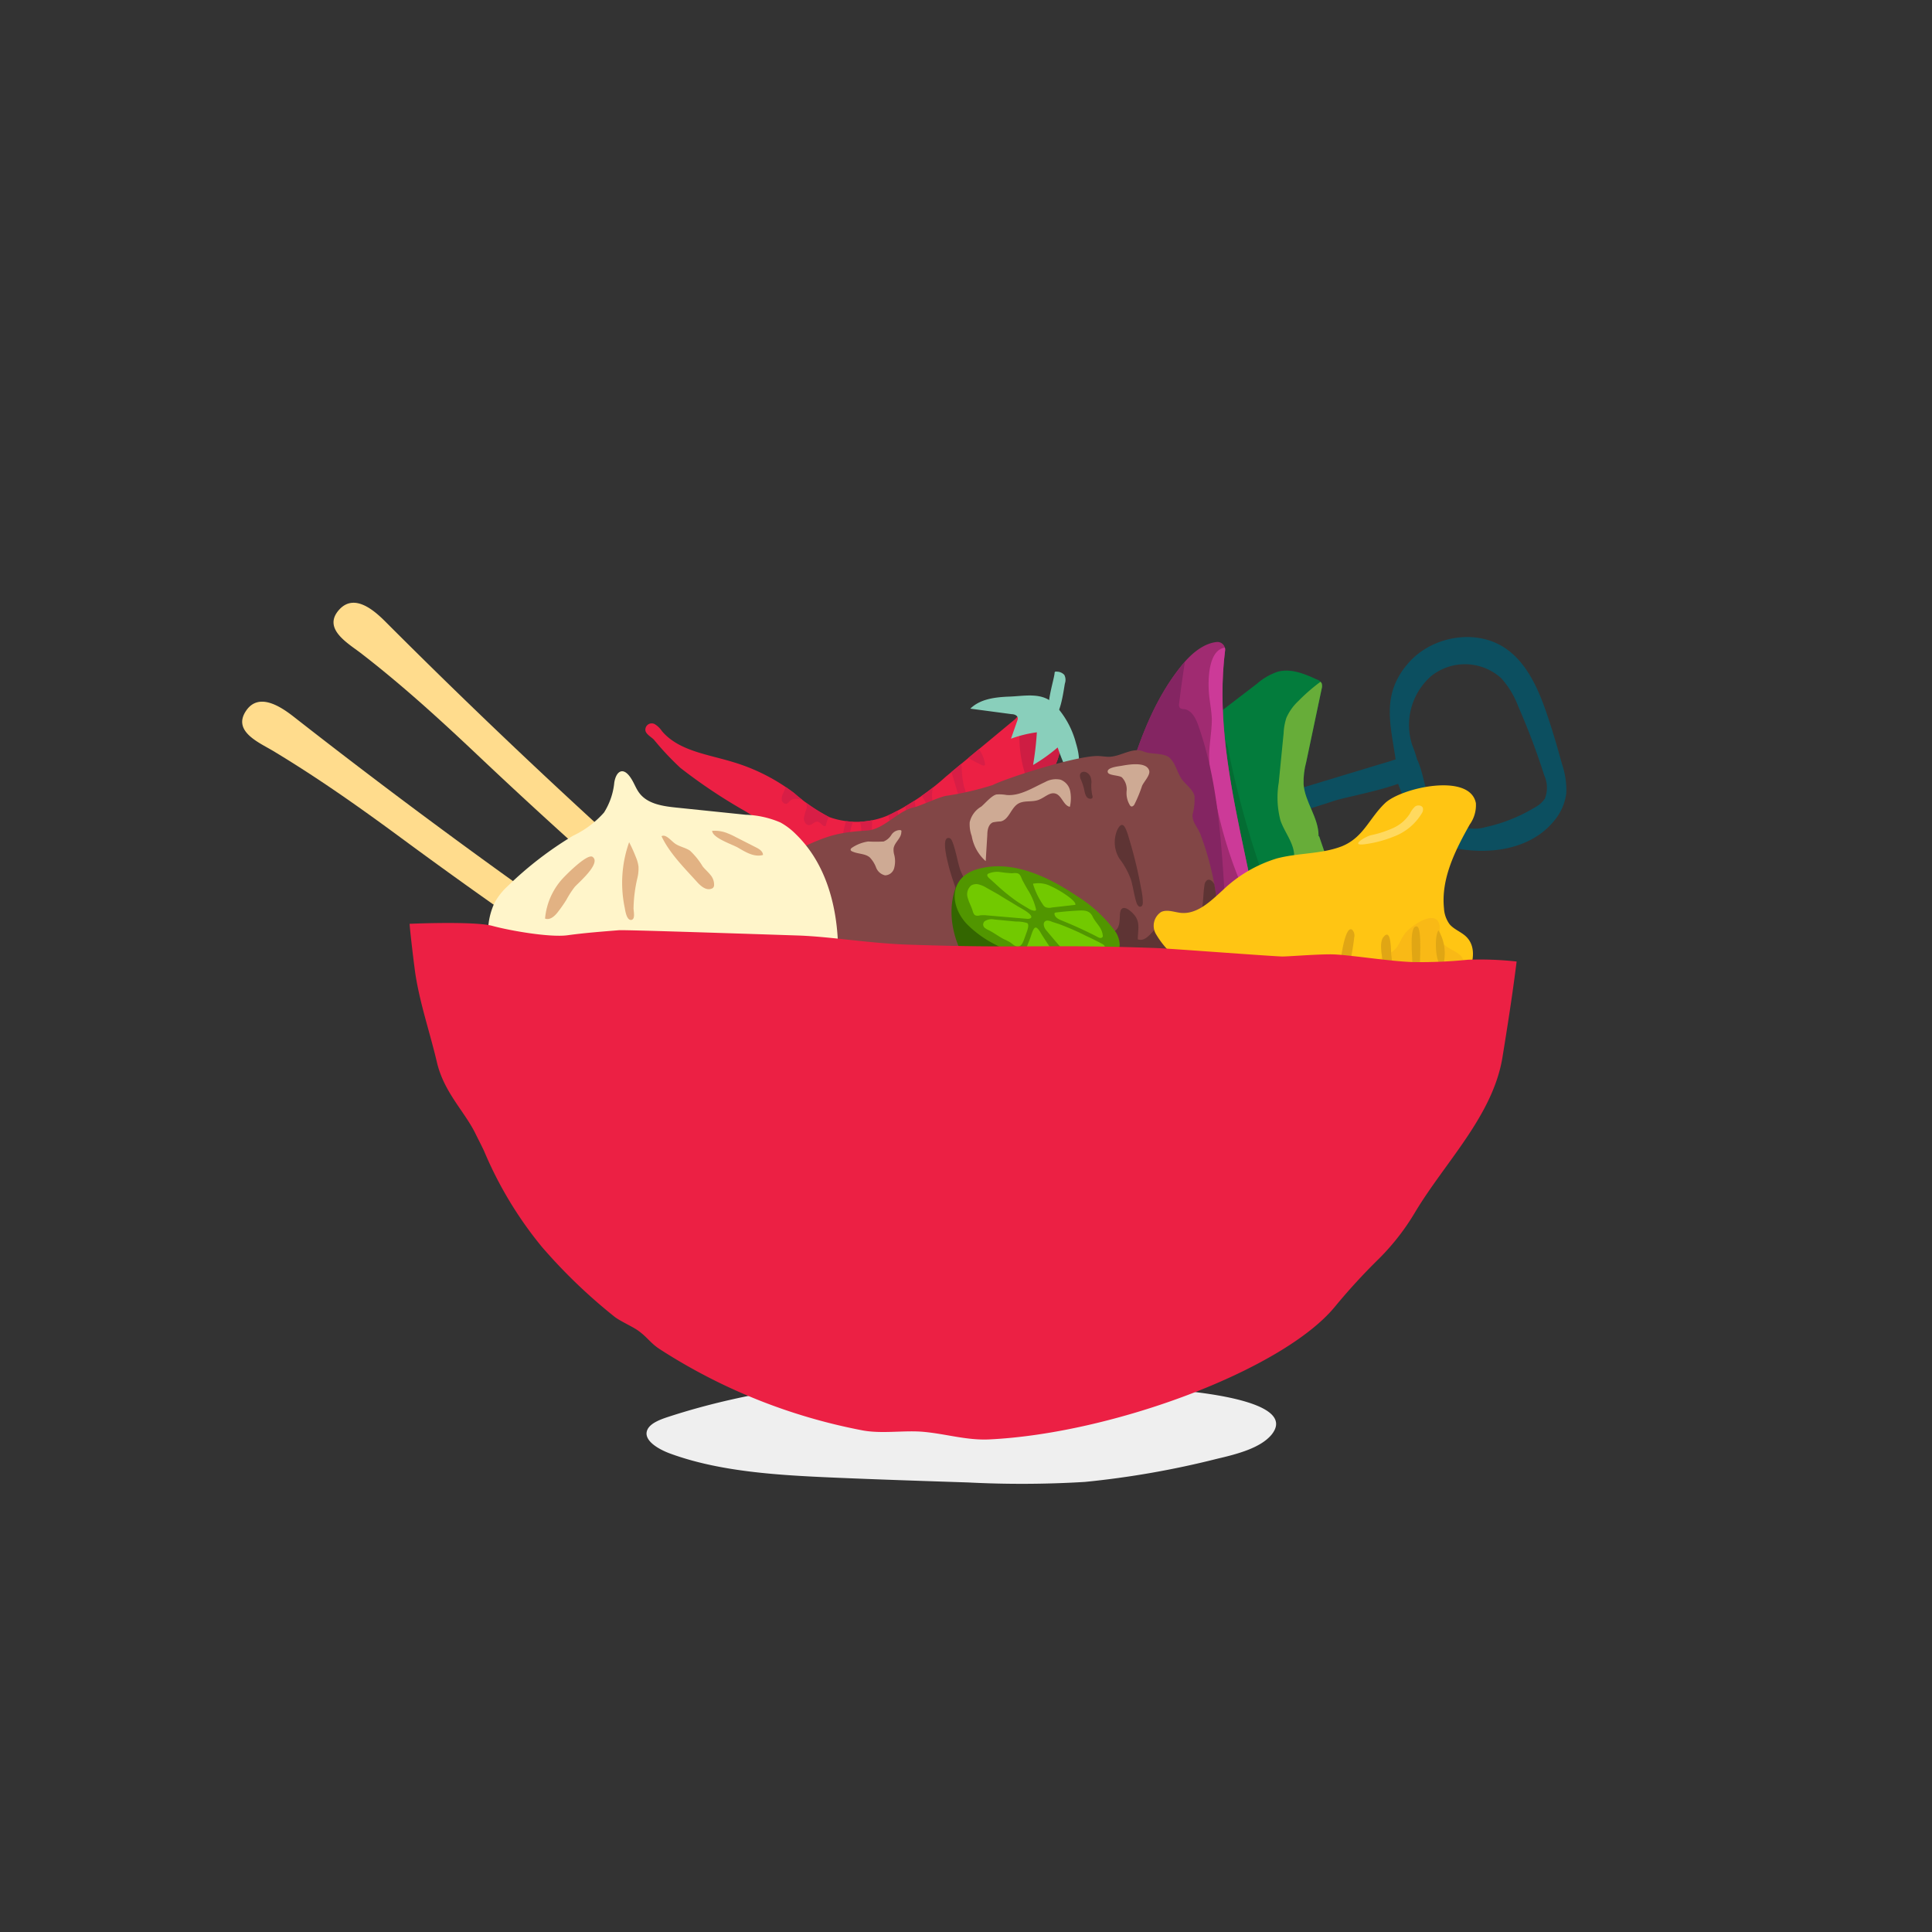 <svg viewBox="0 0 250 250" xmlns="http://www.w3.org/2000/svg" xmlns:xlink="http://www.w3.org/1999/xlink"><rect x="0" y="0" width="250" height="250" fill="#333333" stroke="none"/><clipPath id="a"><path d="m96.49 105q4.45 2.76 8.66 5.92a8.77 8.77 0 0 0 2.28 1.39 8.07 8.07 0 0 0 3 .31 58.85 58.85 0 0 0 13.57-2.13 18.82 18.82 0 0 0 6.09-2.64c2.39-1.74 4-4.36 5.45-6.94a11.46 11.46 0 0 0 1.91-5.37 23.14 23.14 0 0 0 -3.92-2.81 1.52 1.52 0 0 0 -2.14.3l-9 7.47a31.45 31.45 0 0 1 -6.94 4.76 10.4 10.4 0 0 1 -8.19.45 22.65 22.65 0 0 1 -4.53-3.11 24.78 24.78 0 0 0 -7.91-4c-3.26-1-7-1.43-9.17-4a3 3 0 0 0 -.9-.88.82.82 0 0 0 -1.24.73c0 .53.8.93 1.12 1.28a36.74 36.74 0 0 0 3.42 3.64 68.79 68.79 0 0 0 8.44 5.63z"/></clipPath><clipPath id="b"><path d="m157.44 111.28a75.71 75.71 0 0 1 -1.79-15.88 3 3 0 0 1 .29-1.62 3.2 3.2 0 0 1 .81-.79l5.92-4.53a7.79 7.79 0 0 1 2.7-1.55c1.7-.44 3.45.29 5 1a1.1 1.1 0 0 1 .65.5 1.18 1.18 0 0 1 0 .72l-2 9.49a9.91 9.91 0 0 0 -.34 2.86c.18 2.3 1.92 4.3 1.94 6.61-.16 0 0 0 .09.17q1.83 5.49 4 10.85c.47 1.14-.17 2.55-.17 3.78a.72.72 0 0 1 -.08.41c-.14.21-.45.21-.71.19-4.36-.35-8.54 2.19-12.9 1.94a1.34 1.34 0 0 1 -.74-.19 1.58 1.58 0 0 1 -.43-.64 40.55 40.55 0 0 1 -3-10.77"/></clipPath><clipPath id="c"><path d="m153 86c1.16-1.42 2.78-2.8 4.53-2.94a1 1 0 0 1 1 1.08c-1.94 15.37 5 30.61 5.61 46.15 0 .67-1.08 1.45-1.08 1.45l-4.17-1a38.2 38.2 0 0 1 -3.46-4.37l-6.88-11.65c-2.9-4.91-4.25-8.59-2.58-14.07 1.58-5.19 3.52-10.41 7.03-14.65z"/></clipPath><clipPath id="d"><path d="m148 97.25c-1.41-.62-2.94.64-4.48.68-.45 0-.9-.08-1.35-.1-2.64-.11-11.69 2.75-13.73 3.76a38.82 38.82 0 0 1 -6 1.39c-.78.1-3.47 1.34-4.17 1.49-2.14.47-3.87 2.85-6.06 3-3.93.24-5.26.72-8.83 2.37-1.95.9-5.33 1.28-7 2.62-1.1.89-3.22 1-3.58 2.38s-3.46 0-4 4.88c-.17 1.41 1 2.8.47 4.12a5.14 5.14 0 0 0 .57 4.2c.68 1.29 1.61 2.45 2.19 3.79.51 1.18.73 2.48 1.26 3.66a6.4 6.4 0 0 0 3.88 3.51c3.43 1 7.73-.59 11.15-1.63s5.12-.51 8.59-1.57c1-.3 6.7-2.05 7.68-2.41.61-.23 1.22-.48 1.83-.68a27.91 27.91 0 0 1 3.11-.7 14.82 14.82 0 0 0 5.61-1.94 21.82 21.82 0 0 1 3.8-1.56 12.51 12.51 0 0 1 4.13-.63c2.75-.1 4.45-1.78 7.05-2.68 2.91-1 6.32-2 7.21-4.93a9 9 0 0 0 .14-3.55 36.52 36.52 0 0 0 -2.15-8.8c-.35-.89-1.09-1.58-1-2.53a7.52 7.52 0 0 0 .25-2.38c-.23-.9-1.12-1.45-1.66-2.2s-.78-2-1.53-2.72-2.49-.44-3.38-.84z"/></clipPath><clipPath id="e"><path d="m78.16 105.14a12.43 12.43 0 0 1 -4 3 46.2 46.2 0 0 0 -8.47 6.53 8.38 8.38 0 0 0 -1.69 2.14 8.92 8.92 0 0 0 -.83 3.3 66.15 66.15 0 0 0 -.42 7.17 9.75 9.75 0 0 0 1 5.21 8.46 8.46 0 0 0 5.15 3.27 30.06 30.06 0 0 0 12.1.5c4-.55 8-1.6 11.93-2.52 4.57-1.06 9.29-2 13.31-4.42a4.31 4.31 0 0 0 1.69-1.53 4.68 4.68 0 0 0 .43-1.9c.48-6.43-.74-13.45-5.37-17.94a8.72 8.72 0 0 0 -2-1.52 12.33 12.33 0 0 0 -4.49-1l-9-.93c-1.75-.18-3.7-.47-4.76-1.87-.44-.57-.67-1.28-1.07-1.89-1-1.58-1.93-1-2.18.51a8.87 8.87 0 0 1 -1.33 3.89z"/></clipPath><path d="m96.49 105q4.45 2.76 8.66 5.92a8.77 8.77 0 0 0 2.28 1.39 8.07 8.07 0 0 0 3 .31 58.85 58.85 0 0 0 13.57-2.13 18.82 18.82 0 0 0 6.09-2.64c2.39-1.74 4-4.36 5.45-6.94a11.46 11.46 0 0 0 1.91-5.37 23.14 23.14 0 0 0 -3.92-2.81 1.52 1.52 0 0 0 -2.14.3l-9 7.47a31.45 31.45 0 0 1 -6.94 4.76 10.4 10.4 0 0 1 -8.19.45 22.65 22.65 0 0 1 -4.53-3.11 24.78 24.78 0 0 0 -7.91-4c-3.26-1-7-1.43-9.17-4a3 3 0 0 0 -.9-.88.82.82 0 0 0 -1.24.73c0 .53.8.93 1.12 1.28a36.74 36.74 0 0 0 3.42 3.64 68.79 68.79 0 0 0 8.44 5.63z" fill="#ec2044"/><g clip-path="url(#a)"><path d="m114.77 104.53.85 4.37a1.75 1.75 0 0 0 .27.73.6.6 0 0 0 .68.25c.37-.16.36-.68.29-1.08l-.72-3.87a1.35 1.35 0 0 1 0-.69.5.5 0 0 1 .52-.39c.24 0 .38.31.46.54.45 1.36.46 3 1.58 3.92.54-.4.38-1.24.21-1.89a20.76 20.76 0 0 1 -.7-4.43 5 5 0 0 1 2.06 3.45c0 .48.12 1.08.58 1.21.42-1.57-.65-3.29-.07-4.81a4.74 4.74 0 0 1 .88-1.3l1.22-1.44 1 3.33c.09.3.25.65.56.67a.55.55 0 0 0 .5-.51 1.55 1.55 0 0 0 -.19-.75 13.63 13.63 0 0 1 -.31-2.66 1.57 1.57 0 0 1 0-.86.54.54 0 0 1 .7-.33c.59.33 1.26.71 1.87 1 .14.07.35.12.44 0a.46.46 0 0 0 0-.2 4.23 4.23 0 0 0 -3.66-3.51 8.29 8.29 0 0 0 -5.21 1.25c-1.59.89-3 2-4.63 2.9a6.38 6.38 0 0 1 -2.66.9 10.65 10.65 0 0 1 -2.9-.42 16.57 16.57 0 0 0 -5.35-.19.85.85 0 0 0 -.49.17.89.89 0 0 0 -.19.31l-1 2.42a1.56 1.56 0 0 0 -.2.91c.06.32.41.59.7.45a1.43 1.43 0 0 0 .33-.32c.46-.46 1.23-.28 1.85-.07a1 1 0 0 1 .3 1.12 7.08 7.08 0 0 0 -.32 1.2c0 .41.28.88.69.86s.75-.56 1.15-.43.67.75 1 .5a5.71 5.71 0 0 1 1.28-2.55c.17-.18.38-.37.62-.32a.61.61 0 0 1 .37.28 2.85 2.85 0 0 1 .28 2.24 13.72 13.72 0 0 0 -.45 2.28.57.57 0 0 0 0 .32.45.45 0 0 0 .68 0 1.35 1.35 0 0 0 .24-.73 11.24 11.24 0 0 1 .58-2.3c.05-.15.14-.32.29-.32a.37.37 0 0 1 .26.16c.71.87.25 2.22.65 3.28a.52.52 0 0 0 .22.3c.31.16.59-.27.67-.61a8.94 8.94 0 0 0 .29-2.57 7.08 7.08 0 0 1 -.05-1.38 1.41 1.41 0 0 1 .7-1.12c.44-.22 1.19.28 1.28.73z" fill="#d81e46"/><path d="m132.38 91.32a16.49 16.49 0 0 0 .18 8.54c.16.57.36 1.13.5 1.71a2.6 2.6 0 0 1 .11.62 4.05 4.05 0 0 1 -.07.7l-.67 4.1a9.79 9.79 0 0 0 3.31-3.6 26.07 26.07 0 0 0 1.9-4.57 11.88 11.88 0 0 0 .74-3 19.35 19.35 0 0 0 -.1-2.41 5.52 5.52 0 0 0 -.47-2.46 2.37 2.37 0 0 0 -1.42-1.14 3.25 3.25 0 0 0 -2 .13 10.39 10.39 0 0 0 -1.82 1" fill="#ce1d43"/></g><path d="m130.61 90.14c-1.8.07-3.77.29-5.05 1.56l5.34.71c.34 0 .76.16.8.5a1 1 0 0 1 -.06.34l-.82 2.34a15.49 15.49 0 0 1 3.35-.83 40 40 0 0 1 -.49 4.23 21.61 21.61 0 0 0 3.18-2.27 27.11 27.11 0 0 0 1.44 3.48c.09.18.22.39.42.37a.43.43 0 0 0 .32-.22c.88-1.15.61-2.79.19-4.18a11.47 11.47 0 0 0 -2.93-5.17c-1.54-1.44-3.73-.93-5.69-.86z" fill="#89cfbb"/><path d="m136.46 87.14c0-.09 0-.19.11-.23a.25.25 0 0 1 .15 0 1.34 1.34 0 0 1 1 .42 1.39 1.39 0 0 1 .08 1.1c-.15.74-.67 5.09-1.77 4.16-.92-.77.31-4.4.43-5.45z" fill="#89cfbb"/><path d="m182.19 85.86c3-3.51 8.72-4.58 12.57-2 2.74 1.85 4.2 5.07 5.29 8.19.78 2.24 1.44 4.52 2.07 6.81a10.54 10.54 0 0 1 .56 3.76 6.83 6.83 0 0 1 -1.47 3.46c-3.21 4.1-9.21 4.72-14.21 3.38a6.94 6.94 0 0 1 -3-1.47 8.2 8.2 0 0 1 -1.67-2.93l-1.44-3.69c-.33-.82-.53-2 .25-2.4.95-.48 1.8-1.57 2.27-.62.94 1.91 1.21 6 2.76 7.42.68.64 2.68 1.1 3.58 1.35a5 5 0 0 0 2.48-.09 21 21 0 0 0 6.38-2.55 3.61 3.61 0 0 0 1.29-1.13 3.83 3.83 0 0 0 -.07-3 91.6 91.6 0 0 0 -3.37-8.94 11.49 11.49 0 0 0 -2.2-3.65 7 7 0 0 0 -9.05-.29 8.41 8.41 0 0 0 -2.45 9 13.57 13.57 0 0 1 .73 2.32 2.4 2.4 0 0 1 -.68 2.22 1.34 1.34 0 0 1 -2-.4c-.22-5.37-2.76-9.96 1.38-14.75z" fill="#0c4f60"/><path d="m182.35 98.25a3.91 3.91 0 0 0 -2.31.2c-5.81 1.74-58.21 17.6-63.89 19.73l-.61.21.94 2.42c10.14-3.06 52.74-16 56.09-17.16 2-.66 9.56-1.92 10.64-3.55a1.35 1.35 0 0 0 -.86-1.85z" fill="#0c4f60"/><path d="m157.44 111.28a75.71 75.71 0 0 1 -1.79-15.88 3 3 0 0 1 .29-1.62 3.2 3.2 0 0 1 .81-.79l5.92-4.53a7.79 7.79 0 0 1 2.7-1.55c1.7-.44 3.45.29 5 1a1.1 1.1 0 0 1 .65.5 1.18 1.18 0 0 1 0 .72l-2 9.49a9.91 9.91 0 0 0 -.34 2.86c.18 2.3 1.92 4.3 1.94 6.61-.16 0 0 0 .09.17q1.83 5.49 4 10.85c.47 1.14-.17 2.55-.17 3.78a.72.72 0 0 1 -.08.41c-.14.21-.45.21-.71.19-4.36-.35-8.54 2.19-12.9 1.94a1.34 1.34 0 0 1 -.74-.19 1.58 1.58 0 0 1 -.43-.64 40.55 40.55 0 0 1 -3-10.77" fill="#037c3c"/><g clip-path="url(#b)"><path d="m171.71 87.63a23.94 23.94 0 0 0 -3.71 3.09 6.68 6.68 0 0 0 -1.54 2.16 7.55 7.55 0 0 0 -.36 2l-.63 6.39a11.65 11.65 0 0 0 .22 4.89c.51 1.49 1.63 2.77 1.77 4.34.05.5 0 1 .07 1.5a5.79 5.79 0 0 0 .83 1.93 33 33 0 0 1 4 12.05 32.66 32.66 0 0 1 6.94-1.21c.08-3.62-1-7.14-1.67-10.7a104.46 104.46 0 0 1 -1.14-13.12q-.49-8.48-1.49-16.86" fill="#67ad39"/><path d="m165.92 119.79c1.11 2.66 2.31 5.29 3.52 7.91h-4.91a3.75 3.75 0 0 1 -1.73-.3 3.5 3.5 0 0 1 -1.36-2.27c-.48-1.78-.83-3.58-1.19-5.38-1.42-7.2-3.31-14.61-3.9-21.94-.08-1 0-2.12 1.26-2.25s1.28 1.24 1.5 2.3q1.13 5.36 2.72 10.59c1.17 3.82 2.54 7.62 4.09 11.34z" fill="#036d33"/></g><path d="m153 86c1.16-1.42 2.78-2.8 4.53-2.93a1 1 0 0 1 1 1.08c-1.94 15.37 5 30.61 5.61 46.14a1.43 1.43 0 0 1 -1.08 1.45c-1.39.33-4.17-1-4.17-1a38.2 38.2 0 0 1 -3.46-4.37l-6.88-11.65c-2.9-4.91-4.25-8.58-2.58-14.06 1.58-5.15 3.52-10.37 7.03-14.66z" fill="#a02b71"/><g clip-path="url(#c)"><path d="m156.47 90.06c.11 1 .31 2 .34 3 0 1.55-.31 3.08-.35 4.64a23.3 23.3 0 0 0 .83 5.82 55.68 55.68 0 0 0 3.64 11.69c.09.18.2.37.36.42.31.07.5-.44.55-.85a32.82 32.82 0 0 0 0-6.5c-.36-5.9-.75-11.8-1.13-17.7-.13-1.92.1-7-2.12-6.79s-2.34 4.11-2.12 6.27z" fill="#cc3a98"/><path d="m148.25 90.2a27.44 27.44 0 0 1 5.33-6.1c-.39 2.3-.72 4.61-1 6.93a.72.72 0 0 0 .12.6 1 1 0 0 0 .52.13c.95.11 1.48 1.14 1.8 2 2.54 7.15 3 14.85 3.48 22.43a22.13 22.13 0 0 1 0 4.07 13.34 13.34 0 0 0 -.24 2.43c.06.84.36 1.64.47 2.47a23.81 23.81 0 0 1 0 3.27 10.58 10.58 0 0 0 1.11 4.81 3.65 3.65 0 0 1 .5 1.33 1 1 0 0 1 -.68 1.12 1.22 1.22 0 0 1 -.65-.07c-2.44-.71-4-3-5.37-5.17-4.8-7.63-9.41-15.91-9.56-24.93-.11-6.14 1.87-12.12 4.29-17.77" fill="#842562"/></g><path d="m148 97.25c-1.41-.62-2.94.64-4.48.68-.45 0-.9-.08-1.35-.1-2.64-.11-11.69 2.75-13.73 3.76a38.82 38.82 0 0 1 -6 1.39c-.78.1-3.47 1.34-4.17 1.49-2.14.47-3.87 2.85-6.06 3-3.93.24-5.26.72-8.83 2.37-1.95.9-5.33 1.28-7 2.62-1.1.89-3.22 1-3.58 2.38s-3.46 0-4 4.88c-.17 1.41 1 2.8.47 4.12a5.14 5.14 0 0 0 .57 4.2c.68 1.29 1.61 2.45 2.19 3.79.51 1.18.73 2.48 1.26 3.66a6.4 6.4 0 0 0 3.88 3.51c3.43 1 7.73-.59 11.15-1.63s5.12-.51 8.59-1.57c1-.3 6.7-2.05 7.68-2.41.61-.23 1.22-.48 1.83-.68a27.91 27.91 0 0 1 3.11-.7 14.82 14.82 0 0 0 5.61-1.94 21.82 21.82 0 0 1 3.8-1.56 12.51 12.51 0 0 1 4.13-.63c2.75-.1 4.45-1.78 7.05-2.68 2.91-1 6.32-2 7.21-4.93a9 9 0 0 0 .14-3.55 36.52 36.52 0 0 0 -2.15-8.8c-.35-.89-1.09-1.58-1-2.53a7.52 7.52 0 0 0 .25-2.38c-.23-.9-1.12-1.45-1.66-2.2s-.78-2-1.53-2.72-2.49-.44-3.38-.84z" fill="#824646"/><path d="m94.11 123.51c.31.95.47 1.95.85 2.88a19.38 19.38 0 0 0 1 2 21.09 21.09 0 0 1 1.81 4.33 6.73 6.73 0 0 1 .34 2.55 2.94 2.94 0 0 1 -1.2 2.2 17.24 17.24 0 0 1 -3.08-6 8.48 8.48 0 0 0 -1.38-3.47c-.45-.52-1-.89-1.51-1.41a1.76 1.76 0 0 1 -.42-1.89c.65.43 1.28.9 1.89 1.39.23-.78-.4-1.51-.91-2.14-.61-.79-2.94-4.57-.9-4.79 1.63-.22 3.12 3.16 3.51 4.35z" fill="#5e3434"/><g clip-path="url(#d)"><path d="m142.11 122.81a1.85 1.85 0 0 1 -.36.76c-.47.48-1.27.15-1.94 0-1.56-.23-3 1-3.74 2.41a20.8 20.8 0 0 1 -2.25 3c-.59.77-1.86 1.31-2.38.5a1.79 1.79 0 0 1 -.18-1c0-1.17.59-1.29.16-2.23s-1 .23-1.26.68-.32 1-.56 1.45c-.59 1.16-2 1.63-3.23 2a1.28 1.28 0 0 1 -1.05 0c-.23-.15-.33-.43-.51-.65a1.64 1.64 0 0 0 -1.68-.43 5.84 5.84 0 0 0 -1.62.85 21.89 21.89 0 0 1 -7.06 3l.36-2.58c-1 .36-1.56 1.45-2.08 2.4s-1.31 2-2.39 2a5.3 5.3 0 0 1 -1.16-.23 8.89 8.89 0 0 0 -3.83.22c-2.24.45-3.86 3.42-5.3 3.64a4.2 4.2 0 0 0 -2.62 1.19c.06.61 2.85-.12 3.45 0a57.41 57.41 0 0 0 33.6-4c2.71-1.21 5.32-2.63 8-3.85a63.38 63.38 0 0 0 6.34-3c1.46-.87 2.95-2 4.65-1.84.57 0 1.23.2 1.67-.17a1.69 1.69 0 0 0 .45-.79c1.25-3.63 2.52-7.48 1.72-11.24-.12-.57-.63-1.28-1.12-1a.89.89 0 0 0 -.33.66c-.23 1.38-.1 2.85-.63 4.15s-2.15 2.32-3.34 1.57a4.34 4.34 0 0 0 -.84-.58c-1.56-.58-2.3 2.38-3.82 1.85 0-1.12.34-2.14-.39-3.08-.26-.34-1.17-1.28-1.67-.88s0 2-.72 2.71c-.88.88-1.88 1.18-2.34 2.51z" fill="#5e3434"/></g><path d="m81.14 133.1c3.43.87 9-2 12.25-3.07l1.17-.36-.94-2.42c-3.62 1.23-10.62 2.92-12.48 5.85z" fill="#0c4f60"/><path d="m147.07 116.83c.09.26.28.56.53.49s.27-.32.28-.53a7.75 7.75 0 0 0 -.19-1.66 57 57 0 0 0 -1.53-6.42c-.29-.92-.75-3-1.57-1.34a4 4 0 0 0 .26 3.73 10.15 10.15 0 0 1 1.5 2.74c.29.99.4 2.02.72 2.99z" fill="#5e3434"/><path d="m108.14 126.59a12 12 0 0 0 .2 1.89 7.13 7.13 0 0 0 1.12 2.28 1.27 1.27 0 0 0 .31-1.13 37.62 37.62 0 0 0 -.69-4.69c-.12-.62-.75-4-1.61-3.18s.59 3.94.67 4.83z" fill="#5e3434"/><path d="m104.87 132.7c0 .32 0 .73.33.82s.54-.2.6-.49a6.3 6.3 0 0 0 0-.87c.06-.61.54-1.11.69-1.7.2-.79-.35-2.08-1.15-1.16-.52.61-.42 2.61-.47 3.4z" fill="#5e3434"/><path d="m124.1 116.32a.94.94 0 0 1 .05.44 1.85 1.85 0 0 1 -.27.47 1.79 1.79 0 0 0 0 1.19 11.58 11.58 0 0 0 .72 2.59 20.26 20.26 0 0 1 .94 1.86 5.37 5.37 0 0 1 .24 2.18 3 3 0 0 0 .05 1.08.83.83 0 0 0 .79.63c.66-2.38-.1-4.89-.33-7.35a20.4 20.4 0 0 0 -.29-2.49 43.92 43.92 0 0 0 -1.7-4.23c-.43-1.24-.58-2.57-1.07-3.79-.08-.2-.19-.42-.4-.46-1.1-.22-.22 3-.11 3.46.35 1.49.95 2.93 1.38 4.42z" fill="#5e3434"/><path d="m141.11 103.36a.28.28 0 0 0 .23-.09.41.41 0 0 0 0-.36 6.39 6.39 0 0 1 -.13-1.38 2.18 2.18 0 0 0 -.09-1c-.44-1-1.74-.84-1.28.29a6.74 6.74 0 0 1 .47 1.44c.09.44.23 1.11.8 1.1z" fill="#5e3434"/><path d="m96.5 124.81c.67 0-.1-4.06-.54-6.09a.88.88 0 0 1 .04-.72 1.29 1.29 0 0 1 .45-.31 4.94 4.94 0 0 0 1.64-2.26 1.11 1.11 0 0 1 .38-.45c.44-.25 1 .15 1.26.56s.64.91 1.14.92.85-.49 1-1a14 14 0 0 1 .27-1.44c.31-.84 1.28-1.6.92-2.43s-8.28 3.49-9.12 4.2c-1.21 1-.53 1.8.16 2.92 1.11 1.89 1.73 6.14 2.4 6.1z" fill="#ceaa94"/><path d="m125.48 106.39a4.4 4.4 0 0 0 .26 1.79 5.61 5.61 0 0 0 1.81 3.25l.21-3.43c0-.62.16-1.36.73-1.59a6.79 6.79 0 0 1 1-.12c1.07-.22 1.31-1.71 2.24-2.28.78-.48 1.81-.18 2.67-.51s1.47-1.07 2.24-.79 1 1.55 1.8 1.69a4.84 4.84 0 0 0 .05-2 2 2 0 0 0 -1.26-1.51 2.87 2.87 0 0 0 -2 .31c-1.63.75-3.25 1.83-5 1.67a5.28 5.28 0 0 0 -1.25-.07c-.62.09-1.51 1.16-2 1.57a3.15 3.15 0 0 0 -1.5 2.02z" fill="#ceaa94"/><path d="m145.79 102.3a3 3 0 0 0 .44 1.93.31.31 0 0 0 .19.13c.15 0 .28-.11.36-.24a17.76 17.76 0 0 0 1-2.42c.24-.56 1.11-1.42.92-2-.37-1.19-2.72-.76-3.6-.6-.43.07-2 .23-1.74.86.14.4 1.48.35 1.82.64a2.2 2.2 0 0 1 .61 1.7z" fill="#ceaa94"/><path d="m110.27 109.68c-.1.07-.21.16-.2.28s.12.18.22.22c.72.34 1.62.25 2.24.75a3.86 3.86 0 0 1 .84 1.34 1.64 1.64 0 0 0 1.16 1 1.25 1.25 0 0 0 1.19-1 3.38 3.38 0 0 0 0-1.64 2.39 2.39 0 0 1 -.09-.84c.11-.79 1-1.32 1-2.12a.27.27 0 0 0 0-.19.29.29 0 0 0 -.16-.07 1.34 1.34 0 0 0 -1.13.63 2.11 2.11 0 0 1 -1 .85 18.93 18.93 0 0 1 -2 0 5.1 5.1 0 0 0 -2.07.79z" fill="#ceaa94"/><path d="m165.23 111.08a17.48 17.48 0 0 0 -7 4.1c-1.56 1.42-3.28 3.13-5.38 2.95-.88-.08-1.8-.49-2.6-.12a2.13 2.13 0 0 0 -.72 2.77 11.48 11.48 0 0 0 1.93 2.49 3.28 3.28 0 0 1 .91 2.91 3.9 3.9 0 0 1 -1.19 1.58l-2.17 2c-1.12 1-2.3 2.22-2.52 3.74-.25 1.69.76 3.28 1.74 4.68a9.22 9.22 0 0 0 2.16 2.37c1.55 1.06 3.55 1.1 5.42 1.1 5.56 0 12-1.48 17.58-1.47a11.16 11.16 0 0 0 3.37-.32 10.09 10.09 0 0 0 3.24-1.86 35.21 35.21 0 0 0 9.22-10.45c1.17-2 2.15-4.71.52-6.33-.64-.63-1.57-.93-2.16-1.62a3.82 3.82 0 0 1 -.73-2.08c-.39-3.82 1.45-7.49 3.34-10.84a4.29 4.29 0 0 0 .79-2.75c-.76-4-9.67-2-11.76 0s-2.8 4.48-5.64 5.6c-2.67 1.01-5.58.82-8.35 1.55z" fill="#ffc513"/><path d="m181.74 120.87c-.41.57-.64 1.26-1.07 1.81a5.25 5.25 0 0 1 -3.57 1.62 11.35 11.35 0 0 0 -3.9.85c-1.53.8-2.68 2.52-4.4 2.56-1.56 0-2.82-1.38-4.37-1.56a4.78 4.78 0 0 0 -2.28.43 15 15 0 0 0 -3.82 2.24c-.86.68-1.84 1.5-2.9 1.24-.46-.12-.85-.43-1.3-.58-1.41-.49-2.87.66-3.65 1.93a8.84 8.84 0 0 0 -1.31 4.69 1.82 1.82 0 0 0 .15.84 2 2 0 0 0 .79.71c2 1.25 4.12 2.54 6.46 2.49a16.22 16.22 0 0 0 3.23-.58 23.48 23.48 0 0 1 8.64-.32 19.23 19.23 0 0 0 4.33.44c2.2-.19 4.16-1.45 6-2.67a10.88 10.88 0 0 0 3.14-2.73c.36-.52.62-1.1 1-1.61a12.58 12.58 0 0 1 1.95-1.91 19.71 19.71 0 0 0 4.17-5.23 2.14 2.14 0 0 0 .34-1.07c-.07-1.39-2.35-1.51-2.9-2.78a7.63 7.63 0 0 1 -.18-1.86c-.37-2.44-3.88.1-4.55 1.05z" fill="#f9b916"/><g fill="#e0a614"><path d="m160 131.73a10.58 10.58 0 0 0 -1.18 1.49 2.4 2.4 0 0 0 -.34 1.82 1.4 1.4 0 0 0 1.4 1.05c.85-.11 1.25-1.08 1.51-1.89.31-1 3-6.81 2.38-7.31-.88-.75-1.43 1.14-1.63 1.57a14.75 14.75 0 0 1 -2.14 3.27z"/><path d="m167.37 127a20.4 20.4 0 0 0 -.58 3.1l-.46 3.57a12.2 12.2 0 0 0 -.16 2.17 1.86 1.86 0 0 0 .21.9.77.77 0 0 0 .78.38 1 1 0 0 0 .62-.63c.92-1.91.34-4.17.36-6.29a11.11 11.11 0 0 1 .41-2.87c.13-.47 1.12-2.14 1-2.53-.66-1.55-2.05 1.79-2.18 2.2z"/><path d="m173.06 130.67c-.32 1.66-1 3.49-.12 4.94a.76.76 0 0 0 .38.37c.34.13.69-.15.91-.43a6.36 6.36 0 0 0 .94-4.53 41.59 41.59 0 0 1 -.58-4.7c0-1.68.48-3.32.64-5a1.07 1.07 0 0 0 -.25-1c-.92-.72-1.51 3.86-1.54 4.36a49.29 49.29 0 0 1 -.38 5.99z"/><path d="m179 125.27c.07 1.57-.15 3.15-.22 4.73a2.28 2.28 0 0 0 .12 1 .79.79 0 0 0 .77.5c.52-.07.68-.73.7-1.26a47.28 47.28 0 0 0 -.34-6.72c-.06-.59 0-3.5-1-2.28-.7.81-.03 3.02-.03 4.03z"/><path d="m182.75 124.55c-.07 1.39-.22 2.91.62 4 .6-.81.42-1.93.35-2.94-.05-.67.36-5.6-.38-5.73-1.06-.18-.55 4.06-.59 4.67z"/><path d="m186.5 124.83c.17 0 .29-.17.34-.34a5.8 5.8 0 0 0 -.69-4.08c-.58.59-.42 4.3.35 4.42z"/><path d="m153.24 134.21c.16.18.47.09.68-.05a8.14 8.14 0 0 0 3-4.95c-1.12.05-4.39 4.16-3.68 5z"/></g><path d="m180.26 108.29a7.18 7.18 0 0 0 3.74-3.08.87.87 0 0 0 .12-.66c-.13-.37-.7-.41-1-.19a2.94 2.94 0 0 0 -.69.94 5.05 5.05 0 0 1 -2.21 1.87 13.75 13.75 0 0 1 -2.83.91c-.75.19-2.73 1.39-.86 1.17a15 15 0 0 0 3.73-.96z" fill="#ffd95f"/><path d="m51.88 108.41a702.72 702.72 0 0 0 69.4 45.13 1.12 1.12 0 0 0 1.38-1.74 24.24 24.24 0 0 0 -4.86-3.63 851.65 851.65 0 0 1 -79.8-55.43c-1.64-1.28-4.45-3.16-6.1-.85-1.92 2.7 1.56 4.16 3.41 5.26 5.74 3.45 11.16 7.27 16.57 11.26z" fill="#ffdc8d"/><path d="m61.78 97.69a704.91 704.91 0 0 0 63.38 53.25 1.13 1.13 0 0 0 1.59-1.56 23.91 23.91 0 0 0 -4.39-4.19 852.45 852.45 0 0 1 -72.49-64.75c-1.47-1.47-4-3.68-5.95-1.58-2.24 2.44 1 4.31 2.74 5.63 5.34 4.12 10.23 8.58 15.12 13.2z" fill="#ffdc8d"/><path d="m152.85 179.93a261.3 261.3 0 0 0 -33.5-1.71c-11.23.29-22.56 1.76-32.81 5.1-1.12.36-2.34.83-2.74 1.63-.67 1.32 1.22 2.53 3 3.17 6.37 2.32 13.83 2.77 21.08 3.08 5.8.25 11.61.44 17.42.63a135.47 135.47 0 0 0 15.08-.07 116.18 116.18 0 0 0 17.13-3c2.67-.62 5.57-1.4 7-3.08 3.4-4.12-8.2-5.39-11.66-5.75z" fill="#efefef"/><path d="m78.16 105.14a12.43 12.43 0 0 1 -4 3 46.2 46.2 0 0 0 -8.47 6.53 8.38 8.38 0 0 0 -1.69 2.14 8.92 8.92 0 0 0 -.83 3.3 66.15 66.15 0 0 0 -.42 7.17 9.75 9.75 0 0 0 1 5.21 8.46 8.46 0 0 0 5.15 3.27 30.06 30.06 0 0 0 12.1.5c4-.55 8-1.6 11.93-2.52 4.57-1.06 9.29-2 13.31-4.42a4.31 4.31 0 0 0 1.69-1.53 4.68 4.68 0 0 0 .43-1.9c.48-6.43-.74-13.45-5.37-17.94a8.72 8.72 0 0 0 -2-1.52 12.33 12.33 0 0 0 -4.49-1l-9-.93c-1.75-.18-3.7-.47-4.76-1.87-.44-.57-.67-1.28-1.07-1.89-1-1.58-1.93-1-2.18.51a8.87 8.87 0 0 1 -1.33 3.89z" fill="#fff5ca"/><path d="m82.47 113.65a5.27 5.27 0 0 0 .15-1.53 4.59 4.59 0 0 0 -.31-1.14 21.6 21.6 0 0 0 -.9-2 15.73 15.73 0 0 0 -.56 8.53c.06.38.25 1.58.82 1.53s.32-1.1.31-1.46a18.34 18.34 0 0 1 .49-3.93z" fill="#e2b283"/><path d="m72.53 114a8.85 8.85 0 0 0 -2 4.86c.6.25 1.23-.29 1.63-.81a18.31 18.31 0 0 0 1.14-1.63 11.77 11.77 0 0 1 1.06-1.64c.41-.49 3.49-3.07 2.32-3.9-.68-.5-3.68 2.54-4.15 3.12z" fill="#e2b283"/><path d="m90.2 114.13c.49.55 1.2 1.14 1.88.86a.42.42 0 0 0 .23-.16.54.54 0 0 0 .09-.25 1.92 1.92 0 0 0 -.49-1.39c-.31-.39-.71-.72-1-1.1a9.42 9.42 0 0 0 -1.61-2c-.57-.4-1.31-.51-1.89-.89s-1.21-1.3-1.81-1c1.01 2.19 3.03 4.19 4.6 5.93z" fill="#e2b283"/><path d="m95.52 109.7c1 .59 2.1 1.25 3.21.93 0-.43-.42-.73-.81-.93l-2.75-1.4a10.08 10.08 0 0 0 -.94-.44 4.42 4.42 0 0 0 -2.08-.35c.06.94 2.62 1.75 3.37 2.19z" fill="#e2b283"/><g clip-path="url(#e)"><path d="m55.66 126.71c3.77 1.89 8.14 2 12.26 2.93 3.85.85 7.61 2.4 11.55 2.41 3.16 0 6.26-1 9.42-1.09 1.73-.05 3.47.18 5.2.1 5.06-.23 9.66-3 14.64-3.9a2.18 2.18 0 0 1 2.07.36 1.82 1.82 0 0 1 .4 1c.47 2.94-1.74 5.6-3.94 7.61-7.23 6.58-16.09 11.2-25.36 14.3-4.11 1.37-8.44 2.47-12.74 2a12.91 12.91 0 0 1 -3.72-1 15.36 15.36 0 0 1 -4.19-3c-5.81-5.52-9.24-13.89-7.56-21.73" fill="#e2b283"/></g><path d="m144.76 122.89c-.89 2.6-3.45 4.81-6 5.93a10.33 10.33 0 0 1 -2.37.73 11.1 11.1 0 0 1 -10.35-3.73c-2.46-3-3.72-7.41-2.35-11 .21-.54 1-1 1.57-1.2a2.26 2.26 0 0 1 1-.13 6.15 6.15 0 0 1 3 1" fill="#360"/><path d="m126.44 112.48c4.42-1.29 9.09.89 12.9 3.46a17.86 17.86 0 0 1 4.84 4.4 3.25 3.25 0 0 1 .71 2 3 3 0 0 1 -1.09 1.81 7.43 7.43 0 0 1 -5.75 1.88 12.72 12.72 0 0 1 -3.74-1.13q-2.75-1.17-5.39-2.61a14.19 14.19 0 0 1 -3.84-2.75c-2.25-2.44-2.23-6.01 1.36-7.06z" fill="#519600"/><path d="m142.62 122.14a1 1 0 0 1 .21.14.62.62 0 0 1 .15.57 1.54 1.54 0 0 1 -.29.55 4.28 4.28 0 0 1 -2.2 1.51 1.51 1.51 0 0 1 -1 0 1.75 1.75 0 0 1 -.68-.56c-1.18-1.32-2.34-2.67-3.45-4-.28-.34-.55-1.09.12-1.23a1.49 1.49 0 0 1 .65.16l.9.29a33.09 33.09 0 0 1 3.56 1.56c.71.32 1.41.67 2.03 1.01z" fill="#72c900"/><path d="m142.69 121a.38.38 0 0 1 0 .21.31.31 0 0 1 -.32.16.87.87 0 0 1 -.35-.13q-2.26-1.17-4.62-2.12c-.4-.16-.86-.38-.94-.8a.19.19 0 0 1 0-.15.27.27 0 0 1 .22-.1c.93-.11 1.87-.19 2.81-.24s1.53 0 1.92.82 1.17 1.35 1.28 2.35z" fill="#72c900"/><path d="m136.73 123.91a.42.42 0 0 1 .1.28c0 .18-.24.26-.42.27a3.9 3.9 0 0 1 -1.27-.17 17.33 17.33 0 0 1 -2-.66c-.2-.08-.43-.2-.46-.41a.68.68 0 0 1 .06-.34c.18-.5.38-1 .58-1.51.11-.27.35-1.27.66-1.34s.73.76.88 1l.89 1.37z" fill="#72c900"/><path d="m136.12 117.43a1.37 1.37 0 0 1 -.85-.05 1.06 1.06 0 0 1 -.35-.38 9.82 9.82 0 0 1 -1.2-2.46.18.18 0 0 1 0-.21.22.22 0 0 1 .11 0 3.51 3.51 0 0 1 2.16.35c1.27.56 3.43 2 3.14 2.41" fill="#72c900"/><path d="m134.05 117.61a.29.29 0 0 1 0 .16c0 .07-.14.08-.22.08a1.85 1.85 0 0 1 -.8-.32c-.51-.3-1-.59-1.5-.93a25.59 25.59 0 0 1 -2.74-2.25l-.82-.74c-.14-.13-.29-.32-.18-.48a.24.24 0 0 1 .14-.1 2.88 2.88 0 0 1 1.54-.18 13.67 13.67 0 0 0 1.53.15 2 2 0 0 1 .65 0c.41.11.48.56.65.89s.44.81.67 1.21a8.21 8.21 0 0 1 1.08 2.51z" fill="#72c900"/><path d="m127.67 114.89a3.59 3.59 0 0 0 -1-.44 1.3 1.3 0 0 0 -1 .13 1.48 1.48 0 0 0 -.45 1.58c.14.57.45 1.08.62 1.64.08.25.15.54.38.65a1 1 0 0 0 .58 0 4 4 0 0 1 .91 0l5.15.44a.77.77 0 0 0 .52-.09c.47-.41-1.41-1.36-1.68-1.52-.83-.53-1.68-1-2.53-1.55z" fill="#72c900"/><path d="m132.92 120.44-.44 1.21c-.13.35-.32.76-.69.83s-.7-.27-1-.49a4.92 4.92 0 0 0 -.82-.43c-.7-.35-1.33-.84-2-1.18a2 2 0 0 1 -.48-.27.61.61 0 0 1 -.27-.46.58.58 0 0 1 .21-.45 1.62 1.62 0 0 1 1.23-.22l2.83.27a4.43 4.43 0 0 1 1.42.19c.28.19.09.71.01 1z" fill="#72c900"/><path d="m53 119.54c.11 1.48.65 5.89.77 6.62.61 3.84 1.88 7.52 2.76 11.27.91 3.92 3.58 6.37 5 9.27.37.76.79 1.55 1.12 2.27a50.09 50.09 0 0 0 7.44 12.34 70.08 70.08 0 0 0 9.41 9.06c.74.59 2.37 1.29 3.13 1.85 1.2.88 1.55 1.6 2.8 2.4a73.82 73.82 0 0 0 26.12 10.46c2.5.48 5.19 0 7.73.18 3 .24 5.75 1.14 8.71 1 16-.76 38-9 44.72-17.14a79.86 79.86 0 0 1 5.7-6.22 30.24 30.24 0 0 0 4.68-6c3.91-6.54 10.09-12.51 11.33-20.1.65-4 1.31-8.19 1.83-12.38a43 43 0 0 0 -6.31-.23 60.31 60.31 0 0 1 -7.19.3c-3.17-.11-8.48-1-10.58-1s-5.62.3-6.3.28c-1.86-.07-14.14-1-16.12-1.09-14.67-.53-17.14.08-32.39-.45-4.79-.17-9.71-1-13.89-1.17-13.3-.44-22.77-.74-23.39-.69-2.18.18-4.38.34-6.63.65s-7.37-.57-9.73-1.21-10.72-.27-10.72-.27z" fill="#ec2044"/></svg>
